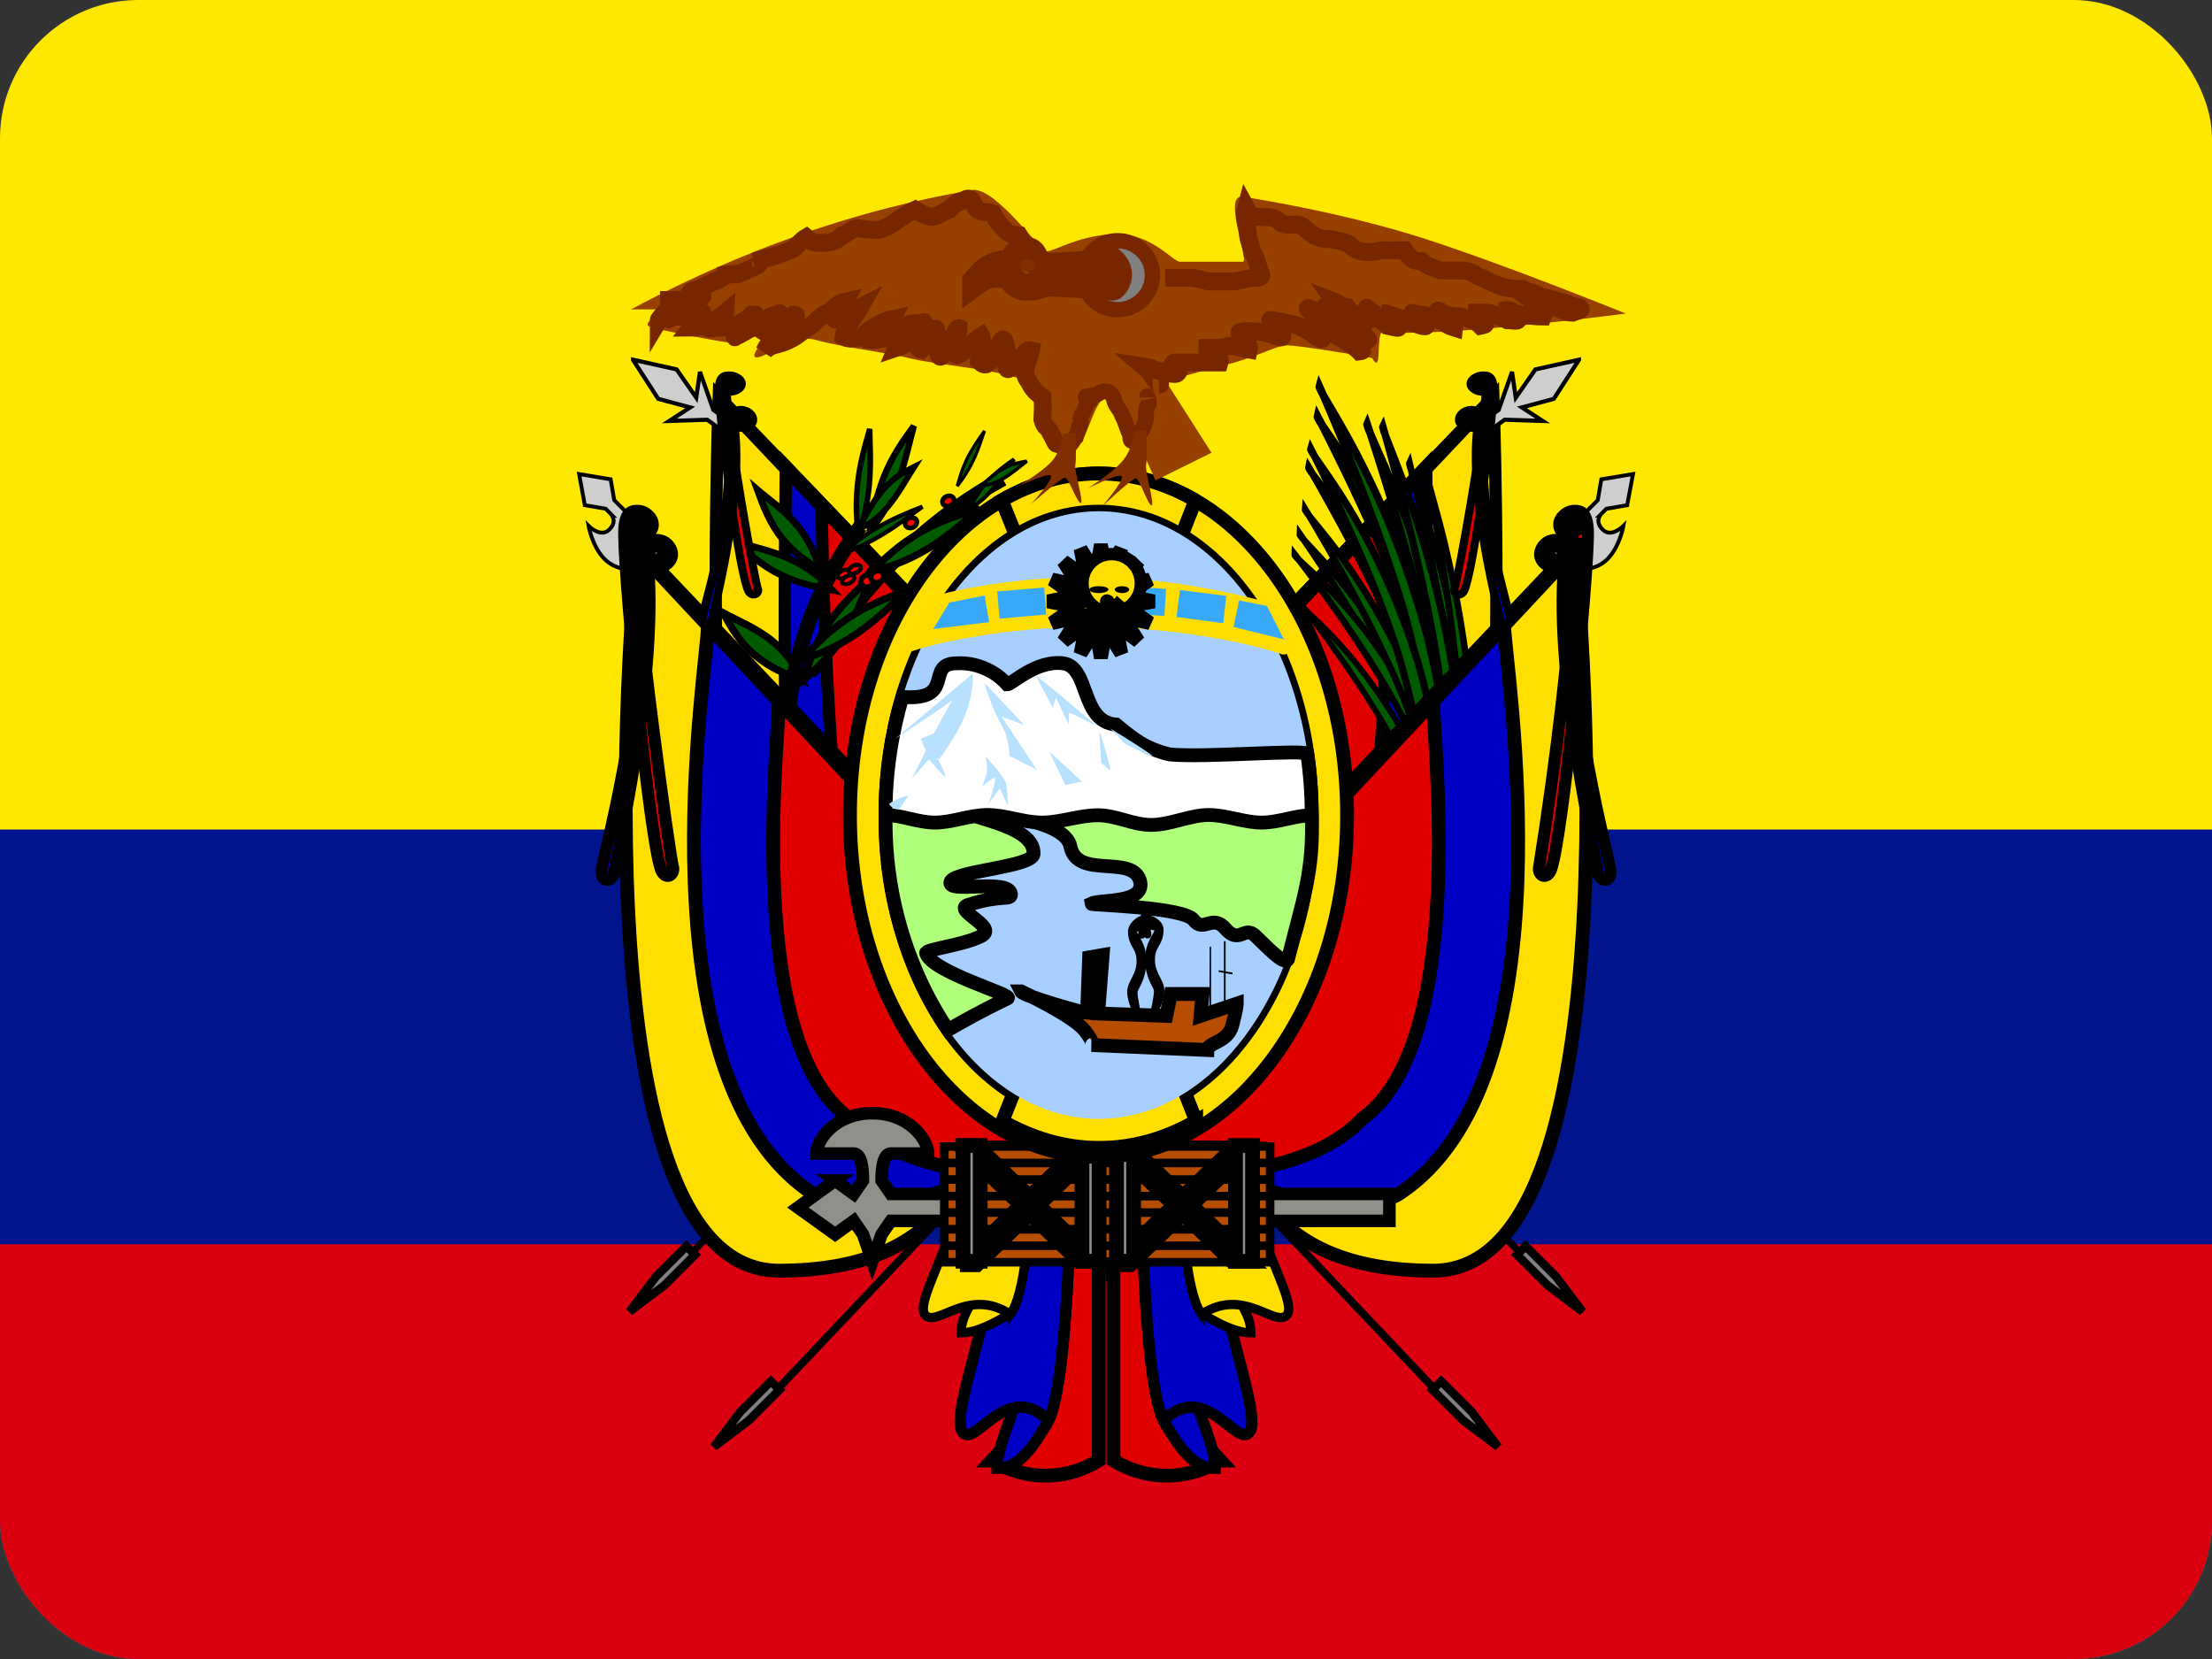 <svg width="16" height="12" viewBox="0 0 16 12" fill="none" xmlns="http://www.w3.org/2000/svg">
<rect x="0" y="0" width="16" height="12" fill="#333333" stroke="none"/>
<g id="Ecuador (EC)">
<g clip-path="url(#clip0_3088_244095)">
<g id="Group">
<path id="Vector" fill-rule="evenodd" clip-rule="evenodd" d="M0 0H16V12H0V0Z" fill="#FFE800"/>
<path id="Vector_2" fill-rule="evenodd" clip-rule="evenodd" d="M0 6H16V12H0V6Z" fill="#00148E"/>
<path id="Vector_3" fill-rule="evenodd" clip-rule="evenodd" d="M0 9H16V12H0V9Z" fill="#DA0010"/>
</g>
<g id="Group_2">
<path id="Vector_4" fill-rule="evenodd" clip-rule="evenodd" d="M6.741 7.27L4.926 9.182L4.896 9.142L6.706 7.23L6.736 7.27H6.741ZM8.001 7.582L5.631 10.082L5.591 10.043L7.958 7.542L8.001 7.582Z" fill="black"/>
<path id="Vector_5" fill-rule="evenodd" clip-rule="evenodd" d="M5.638 10.053L5.416 10.275L5.164 10.465L5.354 10.213L5.576 9.991L5.638 10.053Z" fill="#808080" stroke="black" stroke-width="0.061"/>
<path id="Vector_6" fill-rule="evenodd" clip-rule="evenodd" d="M5.027 9.076L4.806 9.297L4.553 9.488L4.744 9.235L4.965 9.014L5.027 9.076Z" fill="#808080" stroke="black" stroke-width="0.061"/>
</g>
<path id="Vector_7" fill-rule="evenodd" clip-rule="evenodd" d="M5.199 2.87C5.199 2.87 5 8.255 5.796 8.255C6.593 8.255 6.992 7.689 6.992 7.689L6.983 4.729L5.199 2.87Z" fill="#FFDF00" stroke="black" stroke-width="0.089"/>
<path id="Vector_8" fill-rule="evenodd" clip-rule="evenodd" d="M5.685 3.372C5.685 3.656 5.596 7.689 5.995 7.689C6.393 7.689 6.991 7.406 6.991 7.406L6.982 4.729L5.685 3.372Z" fill="#0000C4" stroke="black" stroke-width="0.089"/>
<path id="Vector_9" fill-rule="evenodd" clip-rule="evenodd" d="M5.944 3.644C5.944 3.927 5.995 7.123 6.394 7.123H6.992L6.983 4.729L5.944 3.644Z" fill="#E10000" stroke="black" stroke-width="0.089"/>
<path id="Vector_10" fill-rule="evenodd" clip-rule="evenodd" d="M5.155 2.9L6.965 4.813L6.998 4.773L5.188 2.86L5.155 2.9Z" fill="black"/>
<path id="Vector_11" fill-rule="evenodd" clip-rule="evenodd" d="M4.608 3.973C4.608 3.973 4.094 9.191 5.634 9.191C6.917 9.191 6.917 8.368 7.174 8.368L6.917 6.446L4.606 3.973H4.608Z" fill="#FFDF00" stroke="black" stroke-width="0.1"/>
<g id="Group_3">
<path id="Vector_12" d="M5.879 4.841C5.89 4.84 6.28 3.997 7.253 3.463" stroke="black" stroke-width="0.108"/>
<path id="Vector_13" fill-rule="evenodd" clip-rule="evenodd" d="M5.72 4.046C5.856 4.11 5.941 4.183 6.02 4.268C5.864 4.235 5.784 4.222 5.648 4.158C5.513 4.095 5.409 3.998 5.327 3.92C5.428 3.951 5.583 3.983 5.72 4.046Z" fill="#005B00" stroke="black" stroke-width="0.049"/>
<path id="Vector_14" fill-rule="evenodd" clip-rule="evenodd" d="M6.061 4.562C6.071 4.58 6.062 4.603 6.041 4.615C6.02 4.627 5.994 4.622 5.984 4.605C5.974 4.588 5.983 4.564 6.004 4.553C6.025 4.541 6.051 4.545 6.061 4.562Z" fill="#FF0000" stroke="black" stroke-width="0.034"/>
<path id="Vector_15" fill-rule="evenodd" clip-rule="evenodd" d="M6.487 3.507C6.428 3.656 6.364 3.754 6.289 3.846C6.322 3.68 6.337 3.595 6.395 3.445C6.454 3.296 6.54 3.176 6.61 3.081C6.58 3.19 6.546 3.357 6.487 3.507Z" fill="#005B00" stroke="black" stroke-width="0.046"/>
<path id="Vector_16" fill-rule="evenodd" clip-rule="evenodd" d="M6.288 3.499C6.275 3.648 6.245 3.764 6.206 3.881C6.196 3.736 6.188 3.664 6.202 3.514C6.215 3.365 6.257 3.22 6.291 3.103C6.291 3.204 6.302 3.349 6.288 3.499Z" fill="#005B00" stroke="black" stroke-width="0.04"/>
<path id="Vector_17" fill-rule="evenodd" clip-rule="evenodd" d="M6.418 3.67C6.341 3.76 6.277 3.799 6.209 3.825C6.277 3.699 6.311 3.633 6.388 3.542C6.465 3.452 6.547 3.409 6.613 3.376C6.564 3.452 6.496 3.579 6.418 3.67Z" fill="#005B00" stroke="black" stroke-width="0.043"/>
<path id="Vector_18" fill-rule="evenodd" clip-rule="evenodd" d="M5.762 3.796C5.853 3.905 5.898 4.009 5.932 4.125C5.813 4.044 5.751 4.007 5.66 3.898C5.57 3.79 5.519 3.654 5.479 3.544C5.552 3.607 5.671 3.687 5.762 3.796Z" fill="#005B00" stroke="black" stroke-width="0.05"/>
<path id="Vector_19" fill-rule="evenodd" clip-rule="evenodd" d="M5.581 4.633C5.694 4.724 5.753 4.817 5.801 4.922C5.657 4.863 5.582 4.836 5.468 4.745C5.355 4.655 5.286 4.533 5.232 4.434C5.322 4.483 5.467 4.542 5.581 4.633Z" fill="#005B00" stroke="black" stroke-width="0.053"/>
<path id="Vector_20" fill-rule="evenodd" clip-rule="evenodd" d="M6.111 4.584C6.02 4.728 5.922 4.826 5.81 4.918C5.864 4.759 5.888 4.677 5.978 4.533C6.069 4.388 6.198 4.269 6.302 4.174C6.255 4.279 6.202 4.438 6.111 4.584Z" fill="#005B00" stroke="black" stroke-width="0.054"/>
<path id="Vector_21" fill-rule="evenodd" clip-rule="evenodd" d="M6.204 4.578C6.06 4.677 5.934 4.729 5.799 4.77C5.923 4.642 5.983 4.575 6.128 4.476C6.273 4.376 6.434 4.317 6.564 4.27C6.473 4.35 6.35 4.478 6.204 4.578Z" fill="#005B00" stroke="black" stroke-width="0.052"/>
<path id="Vector_22" fill-rule="evenodd" clip-rule="evenodd" d="M7.181 3.537C7.118 3.61 7.061 3.653 7 3.69C7.052 3.604 7.077 3.559 7.14 3.486C7.203 3.414 7.277 3.363 7.335 3.322C7.297 3.378 7.245 3.465 7.181 3.537Z" fill="#005B00" stroke="black" stroke-width="0.028"/>
<path id="Vector_23" fill-rule="evenodd" clip-rule="evenodd" d="M7.043 3.324C7.007 3.401 6.969 3.458 6.924 3.516C6.947 3.439 6.956 3.401 6.992 3.324C7.029 3.247 7.08 3.175 7.121 3.117C7.102 3.169 7.08 3.246 7.043 3.324Z" fill="#005B00" stroke="black" stroke-width="0.023"/>
<path id="Vector_24" fill-rule="evenodd" clip-rule="evenodd" d="M7.256 3.462C7.193 3.498 7.145 3.509 7.098 3.512C7.161 3.457 7.193 3.427 7.256 3.39C7.32 3.354 7.379 3.344 7.427 3.336C7.383 3.369 7.32 3.425 7.256 3.462Z" fill="#005B00" stroke="black" stroke-width="0.025"/>
<path id="Vector_25" fill-rule="evenodd" clip-rule="evenodd" d="M6.382 3.867C6.269 3.935 6.176 3.975 6.079 4.009C6.182 3.927 6.233 3.884 6.346 3.816C6.459 3.749 6.577 3.702 6.672 3.665C6.599 3.717 6.495 3.799 6.382 3.867Z" fill="#005B00" stroke="black" stroke-width="0.031"/>
<path id="Vector_26" fill-rule="evenodd" clip-rule="evenodd" d="M6.711 3.969C6.562 4.059 6.435 4.102 6.301 4.133C6.432 4.011 6.496 3.947 6.645 3.857C6.794 3.766 6.957 3.718 7.087 3.681C6.992 3.756 6.862 3.878 6.711 3.969Z" fill="#005B00" stroke="black" stroke-width="0.052"/>
<path id="Vector_27" d="M5.697 5.433C5.706 5.428 5.615 4.634 6.223 3.808" stroke="black" stroke-width="0.107"/>
<path id="Vector_28" fill-rule="evenodd" clip-rule="evenodd" d="M6.628 3.76C6.638 3.777 6.629 3.801 6.608 3.813C6.587 3.824 6.562 3.82 6.551 3.803C6.541 3.785 6.55 3.762 6.571 3.75C6.593 3.738 6.618 3.743 6.628 3.76Z" fill="#FF0000" stroke="black" stroke-width="0.034"/>
<path id="Vector_29" fill-rule="evenodd" clip-rule="evenodd" d="M6.897 3.603C6.907 3.62 6.899 3.643 6.878 3.655C6.857 3.667 6.831 3.662 6.821 3.645C6.811 3.628 6.82 3.605 6.841 3.593C6.862 3.581 6.887 3.586 6.897 3.603Z" fill="#FF0000" stroke="black" stroke-width="0.034"/>
<path id="Vector_30" fill-rule="evenodd" clip-rule="evenodd" d="M6.145 4.132C6.152 4.145 6.139 4.165 6.115 4.177C6.092 4.189 6.067 4.187 6.06 4.174C6.052 4.161 6.066 4.141 6.089 4.129C6.113 4.117 6.138 4.119 6.145 4.132Z" fill="#FF0000" stroke="black" stroke-width="0.03"/>
<path id="Vector_31" fill-rule="evenodd" clip-rule="evenodd" d="M6.225 4.097C6.232 4.11 6.219 4.13 6.195 4.142C6.172 4.154 6.147 4.153 6.14 4.139C6.133 4.126 6.146 4.106 6.169 4.094C6.193 4.082 6.218 4.084 6.225 4.097Z" fill="#FF0000" stroke="black" stroke-width="0.03"/>
<path id="Vector_32" fill-rule="evenodd" clip-rule="evenodd" d="M6.177 4.172C6.184 4.185 6.171 4.205 6.147 4.217C6.124 4.229 6.099 4.227 6.092 4.214C6.085 4.201 6.098 4.181 6.122 4.169C6.145 4.157 6.17 4.159 6.177 4.172Z" fill="#FF0000" stroke="black" stroke-width="0.03"/>
<path id="Vector_33" fill-rule="evenodd" clip-rule="evenodd" d="M6.317 4.182C6.327 4.202 6.317 4.227 6.292 4.24C6.267 4.252 6.242 4.245 6.232 4.222C6.222 4.2 6.232 4.177 6.257 4.165C6.282 4.152 6.307 4.16 6.315 4.182H6.317Z" fill="#FF0000" stroke="black" stroke-width="0.037"/>
<path id="Vector_34" fill-rule="evenodd" clip-rule="evenodd" d="M6.375 4.122C6.382 4.142 6.375 4.167 6.35 4.18C6.325 4.192 6.3 4.185 6.287 4.165C6.275 4.145 6.287 4.117 6.312 4.105C6.337 4.092 6.362 4.102 6.372 4.122H6.375Z" fill="#FF0000" stroke="black" stroke-width="0.037"/>
<path id="Vector_35" fill-rule="evenodd" clip-rule="evenodd" d="M6.388 4.15C6.398 4.17 6.388 4.198 6.363 4.208C6.338 4.218 6.313 4.213 6.303 4.193C6.293 4.173 6.303 4.148 6.328 4.135C6.353 4.123 6.378 4.13 6.388 4.15Z" fill="#FF0000" stroke="black" stroke-width="0.037"/>
</g>
<path id="Vector_36" fill-rule="evenodd" clip-rule="evenodd" d="M5.121 4.524C5.121 4.798 4.607 7.819 5.892 8.642C6.405 8.916 7.175 8.368 7.175 8.642L6.919 6.446L5.121 4.524Z" fill="#0000C4" stroke="black" stroke-width="0.1"/>
<path id="Vector_37" fill-rule="evenodd" clip-rule="evenodd" d="M5.634 5.072C5.634 5.347 5.377 7.543 6.148 8.093C6.662 8.642 7.946 8.493 7.946 8.493L6.918 6.446L5.634 5.072Z" fill="#E10000" stroke="black" stroke-width="0.1"/>
<path id="Vector_38" fill-rule="evenodd" clip-rule="evenodd" d="M4.595 3.95L6.965 6.45L7.007 6.41L4.637 3.913L4.597 3.953L4.595 3.95Z" fill="black"/>
<path id="Vector_39" fill-rule="evenodd" clip-rule="evenodd" d="M4.23 3.654L4.381 3.68L4.425 3.725C4.419 3.724 4.469 3.769 4.407 3.831C4.345 3.893 4.257 3.804 4.257 3.804C4.257 3.804 4.284 3.954 4.372 4.043C4.461 4.132 4.567 4.114 4.567 4.114C4.567 4.114 4.466 4.031 4.541 3.963C4.615 3.895 4.647 3.946 4.647 3.946L4.735 4.034L4.798 3.972L4.443 3.618L4.417 3.467L4.189 3.429L4.23 3.653L4.23 3.654Z" fill="#CECECC" stroke="black" stroke-width="0.028"/>
<path id="Vector_40" fill-rule="evenodd" clip-rule="evenodd" d="M4.579 2.603L4.761 2.885L4.992 2.947L4.841 3.045L5.115 3.036L5.24 3.125L5.284 3.054L5.16 2.965L5.063 2.69L5.036 2.876L4.894 2.672L4.579 2.602L4.579 2.603Z" fill="#CECECC" stroke="black" stroke-width="0.03"/>
<path id="Vector_41" fill-rule="evenodd" clip-rule="evenodd" d="M5.32 2.773C5.32 2.788 5.3 2.8 5.277 2.8C5.254 2.8 5.233 2.788 5.233 2.773C5.233 2.758 5.253 2.744 5.277 2.744C5.301 2.744 5.32 2.757 5.32 2.773ZM5.258 2.832C5.258 3.1 5.467 4.24 5.484 4.268C5.485 4.302 5.436 4.316 5.413 4.275C5.347 4.144 5.205 3.075 5.2 2.825C5.197 2.722 5.237 2.714 5.283 2.716C5.32 2.718 5.366 2.744 5.366 2.776C5.366 2.813 5.308 2.841 5.258 2.832Z" fill="#E10000" stroke="black" stroke-width="0.058"/>
<path id="Vector_42" fill-rule="evenodd" clip-rule="evenodd" d="M5.4 3.039C5.393 3.054 5.367 3.061 5.346 3.056C5.324 3.05 5.31 3.032 5.318 3.017C5.325 3.002 5.351 2.993 5.374 2.999C5.397 3.005 5.408 3.023 5.4 3.039ZM5.312 3.082C5.381 3.622 5.149 4.454 5.151 4.487C5.136 4.52 5.082 4.523 5.081 4.475C5.069 4.444 5.336 3.692 5.26 3.061C5.309 2.958 5.351 2.959 5.393 2.973C5.428 2.984 5.458 3.022 5.443 3.053C5.424 3.091 5.355 3.104 5.312 3.082Z" fill="#0000C4" stroke="black" stroke-width="0.061"/>
<path id="Vector_43" fill-rule="evenodd" clip-rule="evenodd" d="M4.667 3.788C4.667 3.813 4.642 3.838 4.612 3.838C4.582 3.838 4.557 3.813 4.557 3.788C4.557 3.763 4.582 3.743 4.612 3.743C4.642 3.743 4.665 3.763 4.665 3.788H4.667ZM4.587 3.888C4.587 4.335 4.85 6.235 4.87 6.283C4.87 6.338 4.812 6.363 4.782 6.293C4.7 6.075 4.522 4.293 4.515 3.878C4.512 3.705 4.562 3.693 4.62 3.695C4.667 3.698 4.722 3.743 4.722 3.795C4.722 3.855 4.65 3.903 4.587 3.888Z" fill="#E10000" stroke="black" stroke-width="0.087"/>
<path id="Vector_44" fill-rule="evenodd" clip-rule="evenodd" d="M4.803 4.018C4.793 4.042 4.76 4.055 4.733 4.047C4.705 4.038 4.688 4.01 4.698 3.986C4.708 3.962 4.741 3.948 4.77 3.957C4.799 3.966 4.813 3.993 4.803 4.018ZM4.689 4.09C4.76 4.945 4.44 6.273 4.441 6.325C4.42 6.378 4.352 6.384 4.352 6.308C4.338 6.259 4.701 5.058 4.624 4.057C4.689 3.892 4.742 3.894 4.796 3.914C4.839 3.931 4.877 3.99 4.856 4.04C4.831 4.1 4.743 4.123 4.689 4.09Z" fill="#0000C4" stroke="black" stroke-width="0.085"/>
<g id="Group_4">
<path id="Vector_45" fill-rule="evenodd" clip-rule="evenodd" d="M9.26 7.27L11.072 9.182L11.105 9.142L9.293 7.23L9.26 7.27ZM8 7.582L10.37 10.082L10.41 10.043L8.043 7.542L8 7.582Z" fill="black"/>
<path id="Vector_46" fill-rule="evenodd" clip-rule="evenodd" d="M10.362 10.053L10.584 10.275L10.836 10.465L10.646 10.213L10.424 9.991L10.362 10.053Z" fill="#808080" stroke="black" stroke-width="0.061"/>
<path id="Vector_47" fill-rule="evenodd" clip-rule="evenodd" d="M10.973 9.076L11.194 9.297L11.447 9.488L11.256 9.235L11.035 9.014L10.973 9.076Z" fill="#808080" stroke="black" stroke-width="0.061"/>
</g>
<g id="Group_5">
<path id="Vector_48" fill-rule="evenodd" clip-rule="evenodd" d="M10.802 2.87C10.802 2.87 11.001 8.255 10.205 8.255C9.408 8.255 9.009 7.689 9.009 7.689L9.018 4.729L10.802 2.87Z" fill="#FFDF00" stroke="black" stroke-width="0.089"/>
<path id="Vector_49" fill-rule="evenodd" clip-rule="evenodd" d="M10.315 3.372C10.315 3.656 10.404 7.689 10.005 7.689C9.607 7.689 9.009 7.406 9.009 7.406L9.018 4.729L10.315 3.372Z" fill="#0000C4" stroke="black" stroke-width="0.089"/>
<path id="Vector_50" fill-rule="evenodd" clip-rule="evenodd" d="M10.056 3.644C10.056 3.927 10.005 7.123 9.606 7.123H9.008L9.017 4.729L10.056 3.644Z" fill="#E10000" stroke="black" stroke-width="0.089"/>
<path id="Vector_51" fill-rule="evenodd" clip-rule="evenodd" d="M10.845 2.9L9.035 4.813L9.003 4.773L10.813 2.86L10.845 2.9Z" fill="black"/>
<g id="Group_6">
<path id="Vector_52" fill-rule="evenodd" clip-rule="evenodd" d="M9.417 4.377C9.417 4.377 9.925 5.028 10.169 5.531C10.414 6.035 10.7 6.803 10.7 6.803C10.7 6.803 10.536 6.047 10.228 5.441C9.825 4.678 9.417 4.42 9.417 4.377Z" fill="#005B00" stroke="black" stroke-width="0.042"/>
<path id="Vector_53" fill-rule="evenodd" clip-rule="evenodd" d="M9.4 3.86C9.4 3.86 9.966 4.665 10.224 5.262C10.482 5.86 10.77 6.757 10.77 6.757C10.77 6.757 10.63 5.894 10.303 5.172C9.872 4.262 9.396 3.908 9.4 3.86Z" fill="#005B00" stroke="black" stroke-width="0.048"/>
<path id="Vector_54" fill-rule="evenodd" clip-rule="evenodd" d="M9.888 3.064C9.888 3.064 10.289 4.256 10.411 4.993C10.532 5.731 10.606 6.747 10.606 6.747C10.606 6.747 10.683 5.894 10.52 4.99C10.293 3.831 9.871 3.101 9.888 3.064Z" fill="#005B00" stroke="black" stroke-width="0.055"/>
<path id="Vector_55" fill-rule="evenodd" clip-rule="evenodd" d="M9.529 3.009C9.529 3.009 10.083 4.068 10.299 4.788C10.515 5.508 10.718 6.548 10.718 6.548C10.718 6.548 10.688 5.603 10.409 4.728C10.035 3.615 9.517 3.057 9.529 3.009Z" fill="#005B00" stroke="black" stroke-width="0.056"/>
<path id="Vector_56" fill-rule="evenodd" clip-rule="evenodd" d="M10.195 3.346C10.195 3.346 10.471 4.486 10.54 5.166C10.609 5.847 10.629 6.765 10.629 6.765C10.629 6.765 10.724 6.022 10.628 5.185C10.491 4.109 10.18 3.376 10.195 3.346Z" fill="#005B00" stroke="black" stroke-width="0.049"/>
<path id="Vector_57" fill-rule="evenodd" clip-rule="evenodd" d="M9.465 3.378C9.465 3.378 10.002 4.285 10.219 4.919C10.436 5.554 10.649 6.482 10.649 6.482C10.649 6.482 10.597 5.622 10.318 4.852C9.945 3.876 9.455 3.423 9.465 3.378Z" fill="#005B00" stroke="black" stroke-width="0.051"/>
<path id="Vector_58" fill-rule="evenodd" clip-rule="evenodd" d="M9.364 4.009C9.364 4.009 9.931 4.728 10.189 5.279C10.447 5.831 10.735 6.669 10.735 6.669C10.735 6.669 10.595 5.848 10.268 5.184C9.837 4.348 9.361 4.056 9.364 4.009Z" fill="#005B00" stroke="black" stroke-width="0.048"/>
<path id="Vector_59" fill-rule="evenodd" clip-rule="evenodd" d="M9.438 3.679C9.438 3.679 9.959 4.525 10.185 5.137C10.412 5.75 10.653 6.659 10.653 6.659C10.653 6.659 10.556 5.797 10.268 5.056C9.885 4.119 9.432 3.726 9.438 3.679Z" fill="#005B00" stroke="black" stroke-width="0.048"/>
<path id="Vector_60" fill-rule="evenodd" clip-rule="evenodd" d="M10.002 3.082C10.002 3.082 10.337 4.249 10.42 4.962C10.502 5.675 10.524 6.651 10.524 6.651C10.524 6.651 10.643 5.842 10.528 4.966C10.364 3.844 9.984 3.116 10.002 3.082Z" fill="#005B00" stroke="black" stroke-width="0.053"/>
<path id="Vector_61" fill-rule="evenodd" clip-rule="evenodd" d="M9.542 2.791C9.542 2.791 10.031 3.89 10.208 4.625C10.385 5.36 10.535 6.412 10.535 6.412C10.535 6.412 10.548 5.469 10.317 4.574C10.004 3.435 9.528 2.837 9.542 2.791Z" fill="#005B00" stroke="black" stroke-width="0.055"/>
<path id="Vector_62" fill-rule="evenodd" clip-rule="evenodd" d="M10.322 3.43C10.322 3.43 10.532 4.524 10.562 5.173C10.592 5.822 10.559 6.693 10.559 6.693C10.559 6.693 10.697 5.993 10.649 5.194C10.574 4.168 10.305 3.457 10.322 3.43Z" fill="#005B00" stroke="black" stroke-width="0.047"/>
<path id="Vector_63" fill-rule="evenodd" clip-rule="evenodd" d="M9.48 3.244C9.48 3.244 9.969 4.192 10.146 4.841C10.322 5.49 10.472 6.431 10.472 6.431C10.472 6.431 10.485 5.572 10.254 4.783C9.942 3.781 9.466 3.288 9.48 3.244Z" fill="#005B00" stroke="black" stroke-width="0.052"/>
</g>
<path id="Vector_64" fill-rule="evenodd" clip-rule="evenodd" d="M11.393 3.973C11.393 3.973 11.907 9.191 10.367 9.191C9.084 9.191 9.084 8.368 8.827 8.368L9.084 6.446L11.395 3.973H11.393Z" fill="#FFDF00" stroke="black" stroke-width="0.1"/>
<path id="Vector_65" fill-rule="evenodd" clip-rule="evenodd" d="M10.88 4.524C10.88 4.798 11.393 7.819 10.109 8.642C9.595 8.916 8.826 8.368 8.826 8.642L9.082 6.446L10.88 4.524Z" fill="#0000C4" stroke="black" stroke-width="0.1"/>
<path id="Vector_66" fill-rule="evenodd" clip-rule="evenodd" d="M10.366 5.073C10.366 5.347 10.623 7.543 9.852 8.093C9.338 8.642 8.054 8.493 8.054 8.493L9.082 6.446L10.366 5.073Z" fill="#E10000" stroke="black" stroke-width="0.1"/>
<path id="Vector_67" fill-rule="evenodd" clip-rule="evenodd" d="M11.406 3.95L9.036 6.45L8.993 6.41L11.363 3.913L11.406 3.953V3.95Z" fill="black"/>
<path id="Vector_68" fill-rule="evenodd" clip-rule="evenodd" d="M11.77 3.654L11.619 3.68L11.575 3.725C11.581 3.724 11.531 3.769 11.593 3.831C11.655 3.893 11.743 3.804 11.743 3.804C11.743 3.804 11.716 3.954 11.628 4.043C11.539 4.132 11.433 4.114 11.433 4.114C11.433 4.114 11.534 4.031 11.46 3.963C11.385 3.895 11.353 3.946 11.353 3.946L11.265 4.034L11.203 3.972L11.557 3.618L11.583 3.467L11.812 3.429L11.77 3.653L11.77 3.654Z" fill="#CECECC" stroke="black" stroke-width="0.028"/>
<path id="Vector_69" fill-rule="evenodd" clip-rule="evenodd" d="M11.421 2.603L11.239 2.885L11.008 2.947L11.159 3.045L10.884 3.036L10.76 3.125L10.716 3.054L10.84 2.965L10.937 2.69L10.964 2.876L11.106 2.672L11.421 2.602L11.421 2.603Z" fill="#CECECC" stroke="black" stroke-width="0.03"/>
<path id="Vector_70" fill-rule="evenodd" clip-rule="evenodd" d="M10.683 2.773C10.683 2.788 10.703 2.8 10.726 2.8C10.749 2.8 10.77 2.788 10.77 2.773C10.77 2.758 10.75 2.744 10.726 2.744C10.702 2.744 10.683 2.757 10.683 2.773ZM10.745 2.832C10.745 3.1 10.536 4.24 10.519 4.268C10.518 4.302 10.567 4.316 10.59 4.275C10.656 4.144 10.798 3.075 10.803 2.825C10.806 2.722 10.766 2.714 10.72 2.716C10.683 2.718 10.637 2.744 10.637 2.776C10.637 2.813 10.695 2.841 10.745 2.832Z" fill="#E10000" stroke="black" stroke-width="0.058"/>
<path id="Vector_71" fill-rule="evenodd" clip-rule="evenodd" d="M10.601 3.039C10.608 3.054 10.633 3.061 10.655 3.056C10.677 3.05 10.691 3.032 10.683 3.017C10.676 3.002 10.65 2.993 10.627 2.999C10.604 3.005 10.593 3.023 10.601 3.039ZM10.689 3.082C10.62 3.622 10.852 4.454 10.85 4.487C10.865 4.52 10.919 4.523 10.92 4.475C10.932 4.444 10.665 3.692 10.741 3.061C10.692 2.958 10.65 2.959 10.608 2.973C10.573 2.984 10.543 3.022 10.558 3.053C10.577 3.091 10.646 3.104 10.689 3.082Z" fill="#0000C4" stroke="black" stroke-width="0.061"/>
<path id="Vector_72" fill-rule="evenodd" clip-rule="evenodd" d="M11.336 3.788C11.336 3.813 11.361 3.838 11.388 3.838C11.418 3.838 11.443 3.813 11.443 3.788C11.443 3.763 11.418 3.743 11.388 3.743C11.358 3.743 11.336 3.763 11.336 3.788ZM11.411 3.888C11.351 4.689 11.258 5.489 11.131 6.283C11.131 6.338 11.188 6.363 11.218 6.293C11.301 6.075 11.478 4.293 11.486 3.878C11.488 3.705 11.438 3.693 11.381 3.695C11.333 3.698 11.278 3.743 11.278 3.795C11.278 3.855 11.351 3.903 11.413 3.888H11.411Z" fill="#E10000" stroke="black" stroke-width="0.087"/>
<path id="Vector_73" fill-rule="evenodd" clip-rule="evenodd" d="M11.198 4.018C11.208 4.042 11.241 4.055 11.268 4.047C11.296 4.038 11.313 4.01 11.303 3.986C11.293 3.962 11.26 3.948 11.231 3.957C11.202 3.966 11.188 3.993 11.198 4.018ZM11.312 4.09C11.241 4.945 11.561 6.273 11.56 6.325C11.581 6.378 11.649 6.384 11.649 6.308C11.662 6.259 11.3 5.058 11.377 4.057C11.312 3.892 11.259 3.894 11.205 3.914C11.162 3.931 11.124 3.99 11.145 4.04C11.17 4.1 11.258 4.123 11.312 4.09Z" fill="#0000C4" stroke="black" stroke-width="0.085"/>
</g>
<g id="Group_7">
<path id="Vector_74" fill-rule="evenodd" clip-rule="evenodd" d="M7.177 10.564C7.294 10.636 7.427 10.674 7.562 10.674C7.697 10.674 7.83 10.636 7.947 10.564V8.368H7.434C7.691 9.191 7.691 10.015 7.176 10.564H7.177Z" fill="#E10000" stroke="black" stroke-width="0.1"/>
<path id="Vector_75" fill-rule="evenodd" clip-rule="evenodd" d="M7.584 8.416C7.584 9.965 7.212 10.31 7.212 10.621C7.367 10.621 7.47 10.476 7.584 10.277C7.739 9.965 7.754 8.392 7.739 8.416H7.584Z" fill="#0000C4" stroke="black" stroke-width="0.082"/>
<path id="Vector_76" fill-rule="evenodd" clip-rule="evenodd" d="M7.274 8.416C7.266 9.321 6.882 10.159 6.954 10.345C7.037 10.511 7.274 9.965 7.584 10.275C7.738 9.965 7.753 8.392 7.738 8.415H7.274V8.416Z" fill="#0000C4" stroke="black" stroke-width="0.082"/>
<path id="Vector_77" fill-rule="evenodd" clip-rule="evenodd" d="M7.308 8.284C7.308 9.302 6.952 9.37 6.952 9.641C7.107 9.641 7.307 9.493 7.308 9.507C7.463 9.302 7.478 8.268 7.463 8.284H7.308Z" fill="#FFDF00" stroke="black" stroke-width="0.067"/>
<path id="Vector_78" fill-rule="evenodd" clip-rule="evenodd" d="M6.999 8.284C6.991 8.879 6.615 9.385 6.688 9.507C6.771 9.615 6.999 9.302 7.308 9.507C7.463 9.302 7.478 8.268 7.463 8.284H6.999Z" fill="#FFDF00" stroke="black" stroke-width="0.067"/>
<path id="Vector_79" fill-rule="evenodd" clip-rule="evenodd" d="M8.824 10.564C8.707 10.636 8.574 10.674 8.439 10.674C8.304 10.674 8.171 10.636 8.054 10.564V8.368H8.567C8.31 9.191 8.31 10.015 8.825 10.564H8.824Z" fill="#E10000" stroke="black" stroke-width="0.1"/>
<path id="Vector_80" fill-rule="evenodd" clip-rule="evenodd" d="M8.417 8.416C8.417 9.965 8.789 10.31 8.789 10.621C8.634 10.621 8.531 10.476 8.417 10.277C8.262 9.965 8.247 8.392 8.262 8.416H8.417Z" fill="#0000C4" stroke="black" stroke-width="0.082"/>
<path id="Vector_81" fill-rule="evenodd" clip-rule="evenodd" d="M8.726 8.416C8.734 9.321 9.118 10.159 9.046 10.345C8.963 10.511 8.726 9.965 8.416 10.275C8.262 9.965 8.247 8.392 8.262 8.415H8.726V8.416Z" fill="#0000C4" stroke="black" stroke-width="0.082"/>
<path id="Vector_82" fill-rule="evenodd" clip-rule="evenodd" d="M8.692 8.284C8.692 9.302 9.048 9.37 9.048 9.641C8.893 9.641 8.693 9.493 8.692 9.507C8.537 9.302 8.522 8.268 8.537 8.284H8.692Z" fill="#FFDF00" stroke="black" stroke-width="0.067"/>
<path id="Vector_83" fill-rule="evenodd" clip-rule="evenodd" d="M9.001 8.284C9.009 8.879 9.385 9.385 9.312 9.507C9.229 9.615 9.001 9.302 8.692 9.507C8.537 9.302 8.522 8.268 8.537 8.284H9.001Z" fill="#FFDF00" stroke="black" stroke-width="0.067"/>
</g>
<g id="Group_8">
<path id="Vector_84" fill-rule="evenodd" clip-rule="evenodd" d="M6.041 8.539L5.771 8.734L6.041 8.928L6.175 8.831L6.242 8.928L6.309 9.123L6.377 8.928L6.444 8.831H10.05V8.636H6.444L6.377 8.539C6.377 8.441 6.391 8.344 6.444 8.344H6.713C6.713 8.246 6.578 8.052 6.309 8.052C6.041 8.052 5.906 8.246 5.906 8.344H6.175C6.228 8.344 6.242 8.441 6.242 8.539L6.175 8.636L6.04 8.539L6.041 8.539Z" fill="#908F8A" stroke="black" stroke-width="0.091"/>
<g id="Vector_85">
<path fill-rule="evenodd" clip-rule="evenodd" d="M6.83 9.011H9.187V9.13H6.831L6.83 9.011ZM6.83 8.891H9.187V9.011H6.831L6.83 8.891ZM6.83 8.771H9.187V8.892H6.831L6.83 8.771ZM6.83 8.652H9.187V8.771H6.831L6.83 8.652ZM6.83 8.532H9.187V8.652H6.831L6.83 8.532ZM6.83 8.412H9.187V8.532H6.831L6.83 8.412ZM6.83 8.293H9.187V8.412H6.831L6.83 8.293Z" fill="#B74D00"/>
<path d="M9.187 9.011H6.83L6.831 9.13H9.187V9.011ZM9.187 9.011V8.891H6.83L6.831 9.011H9.187ZM9.187 8.771H6.83L6.831 8.892H9.187V8.771ZM9.187 8.771V8.652M9.187 8.771H6.831L6.83 8.652H9.187M9.187 8.652V8.532M9.187 8.652H6.831L6.83 8.532H9.187M9.187 8.532V8.412M9.187 8.532H6.831L6.83 8.412H9.187M9.187 8.412V8.293H6.83L6.831 8.412H9.187Z" stroke="black" stroke-width="0.062"/>
</g>
<path id="Vector_86" fill-rule="evenodd" clip-rule="evenodd" d="M6.942 8.286L7.804 9.123H7.927L7.066 8.287H6.943L6.942 8.286Z" fill="#908F8A" stroke="black" stroke-width="0.107"/>
<path id="Vector_87" fill-rule="evenodd" clip-rule="evenodd" d="M6.942 9.149L7.804 8.312H7.927L7.066 9.148H6.943L6.942 9.149Z" fill="#908F8A" stroke="black" stroke-width="0.107"/>
<path id="Vector_88" fill-rule="evenodd" clip-rule="evenodd" d="M6.966 8.286V9.123H7.09V8.286H6.966Z" fill="#908F8A" stroke="black" stroke-width="0.107"/>
<path id="Vector_89" fill-rule="evenodd" clip-rule="evenodd" d="M8.05 8.286L8.911 9.123H9.034L8.174 8.287H8.05L8.05 8.286Z" fill="#908F8A" stroke="black" stroke-width="0.107"/>
<path id="Vector_90" fill-rule="evenodd" clip-rule="evenodd" d="M8.05 9.149L8.911 8.312H9.034L8.174 9.148H8.05L8.05 9.149Z" fill="#908F8A" stroke="black" stroke-width="0.107"/>
<path id="Vector_91" fill-rule="evenodd" clip-rule="evenodd" d="M8.937 8.286V9.123H9.06V8.286H8.937Z" fill="#908F8A" stroke="black" stroke-width="0.107"/>
<path id="Vector_92" fill-rule="evenodd" clip-rule="evenodd" d="M8.076 8.286V9.123H8.2V8.286H8.076Z" fill="#908F8A" stroke="black" stroke-width="0.107"/>
<path id="Vector_93" fill-rule="evenodd" clip-rule="evenodd" d="M7.826 8.286V9.123H7.95V8.286H7.826Z" fill="#908F8A" stroke="black" stroke-width="0.107"/>
</g>
<g id="Group_9">
<path id="Vector_94" fill-rule="evenodd" clip-rule="evenodd" d="M9.744 5.897C9.744 7.261 8.938 8.368 7.946 8.368C6.955 8.368 6.148 7.261 6.148 5.897C6.148 4.533 6.953 3.425 7.946 3.425C8.94 3.425 9.744 4.532 9.744 5.896V5.897ZM9.488 5.897C9.488 7.109 8.798 8.093 7.946 8.093C7.095 8.093 6.405 7.109 6.405 5.897C6.405 4.683 7.095 3.699 7.946 3.699C8.798 3.699 9.488 4.683 9.488 5.897Z" fill="#FFDF00" stroke="black" stroke-width="0.1"/>
<path id="Vector_95" fill-rule="evenodd" clip-rule="evenodd" d="M8.647 3.62C8.431 3.495 8.194 3.425 7.946 3.425C7.698 3.425 7.462 3.495 7.246 3.619L7.348 3.873C7.53 3.76 7.737 3.701 7.947 3.701C8.158 3.701 8.364 3.76 8.547 3.873L8.647 3.619V3.62Z" fill="#FFDF00" stroke="black" stroke-width="0.1"/>
<path id="Vector_96" fill-rule="evenodd" clip-rule="evenodd" d="M8.652 8.108C8.436 8.233 8.199 8.303 7.951 8.303C7.703 8.303 7.467 8.233 7.251 8.109L7.352 7.855C7.535 7.967 7.742 8.027 7.952 8.027C8.163 8.027 8.369 7.967 8.552 7.855L8.652 8.109V8.108Z" fill="#FFDF00" stroke="black" stroke-width="0.1"/>
</g>
<path id="Vector_97" fill-rule="evenodd" clip-rule="evenodd" d="M9.49 5.898C9.49 7.11 8.797 8.093 7.947 8.093C7.097 8.093 6.407 7.11 6.407 5.898C6.407 4.685 7.097 3.698 7.947 3.698C8.797 3.698 9.49 4.683 9.49 5.898Z" fill="#A7CFFF"/>
<path id="Vector_98" fill-rule="evenodd" clip-rule="evenodd" d="M9.488 5.897C9.504 6.309 9.422 6.511 9.316 6.94C9.288 6.987 9.156 6.839 9.078 6.767C9 6.694 8.965 6.832 8.866 6.72C8.769 6.605 8.707 6.751 8.634 6.655C8.562 6.559 7.89 6.546 7.89 6.537C7.957 6.503 8.299 6.54 8.244 6.365C8.182 6.182 7.795 6.359 7.743 6.126C7.706 5.894 6.965 5.885 6.912 5.829C6.933 5.916 7.489 5.953 7.476 6.178C7.463 6.271 6.929 6.297 6.877 6.374C6.833 6.472 7.297 6.348 7.313 6.467C7.313 6.517 7.245 6.467 7.004 6.545C6.883 6.584 7.228 6.705 7.097 6.771C6.967 6.838 6.687 6.867 6.699 6.895C6.742 7.035 7.347 7.199 7.287 7.222C7.073 7.325 6.96 7.391 6.857 7.45C6.555 6.997 6.397 6.453 6.406 5.897C6.865 5.72 6.768 5.683 7.618 5.683C8.468 5.683 8.749 5.719 9.488 5.897Z" fill="#AFFF7B" stroke="black" stroke-width="0.1"/>
<path id="Vector_99" fill-rule="evenodd" clip-rule="evenodd" d="M9.488 5.897C9.372 5.897 9.25 5.95 9.125 5.95C8.999 5.95 8.872 5.895 8.741 5.895C8.611 5.895 8.461 5.967 8.328 5.967C8.193 5.967 8.076 5.897 7.941 5.897C7.806 5.897 7.671 5.95 7.538 5.95C7.404 5.95 7.272 5.895 7.143 5.895C7.014 5.895 6.887 5.95 6.763 5.95C6.64 5.95 6.52 5.895 6.405 5.895C6.405 5.593 6.449 5.305 6.527 5.041C6.919 5.072 6.687 4.798 6.919 4.798C6.986 4.794 7.054 4.806 7.117 4.832C7.181 4.858 7.238 4.898 7.285 4.95C7.32 4.95 7.494 4.773 7.69 4.798C7.884 4.823 7.813 5.221 8.073 5.241C8.203 5.347 8.28 5.413 8.46 5.457C8.717 5.482 9.452 5.418 9.456 5.454C9.477 5.6 9.488 5.749 9.488 5.897Z" fill="white" stroke="black" stroke-width="0.1"/>
<path id="Vector_100" fill-rule="evenodd" clip-rule="evenodd" d="M8.179 7.175C8.179 7.107 8.247 7.061 8.247 6.952C8.247 6.843 8.187 6.841 8.185 6.739C8.184 6.697 8.236 6.655 8.259 6.65C8.282 6.645 8.302 6.739 8.302 6.759C8.302 6.779 8.278 6.709 8.259 6.707C8.239 6.706 8.197 6.715 8.197 6.735C8.197 6.776 8.271 6.826 8.266 6.963C8.26 7.097 8.202 7.138 8.202 7.179C8.202 7.22 8.227 7.333 8.227 7.333C8.227 7.333 8.179 7.243 8.179 7.174L8.179 7.175Z" fill="black" stroke="black" stroke-width="0.052"/>
<path id="Vector_101" fill-rule="evenodd" clip-rule="evenodd" d="M8.396 7.165C8.396 7.097 8.328 7.051 8.328 6.942C8.328 6.833 8.388 6.831 8.39 6.729C8.395 6.681 8.331 6.649 8.308 6.646C8.285 6.642 8.258 6.742 8.258 6.761C8.258 6.78 8.285 6.699 8.305 6.697C8.324 6.696 8.378 6.705 8.378 6.725C8.378 6.766 8.304 6.816 8.309 6.953C8.315 7.087 8.373 7.128 8.373 7.169C8.373 7.21 8.348 7.323 8.348 7.323C8.348 7.323 8.396 7.233 8.396 7.164L8.396 7.165Z" fill="black" stroke="black" stroke-width="0.052"/>
<path id="Vector_102" fill-rule="evenodd" clip-rule="evenodd" d="M8.325 6.623C8.325 6.655 8.308 6.683 8.288 6.683C8.268 6.683 8.253 6.655 8.253 6.62C8.253 6.585 8.268 6.56 8.288 6.56C8.308 6.56 8.325 6.588 8.325 6.623ZM8.75 6.848H8.76V7.335H8.748L8.75 6.848ZM8.853 6.808H8.865V7.3H8.853V6.808Z" fill="black"/>
<path id="Vector_103" fill-rule="evenodd" clip-rule="evenodd" d="M8.815 7.03V7.018L8.915 7.035V7.048L8.815 7.03Z" fill="black"/>
<path id="Vector_104" fill-rule="evenodd" clip-rule="evenodd" d="M7.386 7.171C7.386 7.171 7.763 7.348 7.846 7.454C7.927 7.559 7.895 7.559 7.895 7.559L8.732 7.595C8.732 7.542 8.88 7.542 8.913 7.418C8.946 7.295 8.946 7.26 8.946 7.26L8.684 7.348L8.698 7.19H8.469L8.436 7.348L7.943 7.331L7.976 6.908L7.878 6.925L7.863 7.328C7.846 7.328 7.402 7.206 7.385 7.171H7.386Z" fill="#B74D00" stroke="black" stroke-width="0.1"/>
<path id="Vector_105" fill-rule="evenodd" clip-rule="evenodd" d="M6.627 4.648C6.627 4.648 7.174 4.474 7.962 4.486C8.751 4.499 9.298 4.685 9.286 4.685C9.275 4.685 9.135 4.4 9.135 4.4C9.135 4.4 8.579 4.237 7.951 4.224C7.324 4.212 6.778 4.348 6.791 4.361L6.627 4.648Z" fill="#FEDE00" stroke="#FEDE00" stroke-width="0.1"/>
<path id="Vector_106" fill-rule="evenodd" clip-rule="evenodd" d="M7.65 4.245L7.99 4.24L7.995 4.438L7.655 4.445L7.65 4.245ZM6.87 4.353L6.75 4.55L7.155 4.5L7.122 4.308L6.87 4.358V4.353ZM7.213 4.278L7.553 4.25L7.567 4.445L7.23 4.475L7.213 4.278ZM8.435 4.26L8.098 4.235L8.085 4.435L8.422 4.455L8.435 4.26ZM9.165 4.385L9.287 4.625L8.922 4.535L8.963 4.343L9.162 4.383L9.165 4.385ZM8.87 4.31L8.535 4.268L8.51 4.463L8.848 4.508L8.87 4.31Z" fill="#38A9F9"/>
<path id="Vector_107" fill-rule="evenodd" clip-rule="evenodd" d="M7.963 4.759L7.927 4.55L7.816 4.728L7.857 4.519L7.693 4.638L7.803 4.463L7.609 4.507L7.776 4.389L7.58 4.35L7.776 4.31L7.609 4.192L7.803 4.235L7.692 4.06L7.857 4.179L7.816 3.97L7.927 4.148L7.963 3.939L8.001 4.148L8.109 3.97L8.07 4.179L8.234 4.06L8.122 4.235L8.318 4.192L8.151 4.31L8.347 4.35L8.151 4.389L8.318 4.507L8.122 4.463L8.234 4.638L8.07 4.519L8.111 4.728L8.001 4.55L7.963 4.759Z" fill="#FFDF00" stroke="black" stroke-width="0.1"/>
<path id="Vector_108" fill-rule="evenodd" clip-rule="evenodd" d="M8.252 4.219C8.252 4.335 8.158 4.429 8.041 4.429C7.924 4.429 7.83 4.335 7.83 4.219C7.83 4.103 7.924 4.008 8.041 4.008C8.158 4.008 8.252 4.103 8.252 4.22V4.219Z" fill="#FFDF00" stroke="black" stroke-width="0.089"/>
<path id="Vector_109" fill-rule="evenodd" clip-rule="evenodd" d="M8.018 4.265C8.018 4.277 7.985 4.29 7.948 4.29C7.91 4.29 7.878 4.277 7.878 4.265C7.878 4.252 7.908 4.24 7.948 4.24C7.988 4.24 8.018 4.25 8.018 4.265ZM8.168 4.265C8.168 4.277 8.145 4.29 8.118 4.29C8.09 4.29 8.063 4.277 8.063 4.265C8.063 4.25 8.088 4.24 8.115 4.24C8.143 4.24 8.168 4.25 8.168 4.265Z" fill="black"/>
<path id="Vector_110" d="M8.01 4.351L8.024 4.36C7.989 4.338 8.005 4.346 8.06 4.4C8.092 4.382 8.098 4.365 8.117 4.343" stroke="black" stroke-width="0.101"/>
<path id="Vector_111" d="M7.87 4.462L7.882 4.474C7.854 4.443 7.867 4.458 7.928 4.499C7.986 4.507 8.046 4.48 8.081 4.437" stroke="black" stroke-width="0.1"/>
<path id="Vector_112" fill-rule="evenodd" clip-rule="evenodd" d="M7.035 4.87C7.035 4.87 7.06 5.07 6.907 5.32C6.757 5.568 6.78 5.48 6.78 5.48C6.78 5.48 6.85 5.618 6.837 5.618C6.825 5.618 6.72 5.493 6.72 5.493L6.595 5.63C6.595 5.63 6.71 5.418 6.697 5.418C6.685 5.418 6.662 5.343 6.662 5.343L6.755 5.305C6.755 5.305 6.895 5.045 6.895 5.058C6.895 5.07 6.477 5.343 6.477 5.343L7.035 4.873V4.87ZM7.127 4.945C7.115 4.945 7.185 5.145 7.245 5.245C7.302 5.345 7.302 5.468 7.302 5.468L7.5 5.568L7.245 5.183L7.407 5.243L7.127 4.945ZM7.127 5.468C7.127 5.468 7.267 5.618 7.277 5.668C7.287 5.718 7.29 5.828 7.29 5.828L7.232 5.703L7.15 5.815C7.15 5.815 7.21 5.64 7.197 5.628C7.185 5.615 7.105 5.69 7.105 5.69C7.105 5.69 7.14 5.59 7.14 5.58C7.14 5.57 7.14 5.505 7.127 5.468ZM6.43 5.815C6.477 5.778 6.57 5.753 6.57 5.753C6.57 5.753 6.512 5.853 6.5 5.853C6.487 5.853 6.455 5.853 6.43 5.815ZM8.032 5.27C8.032 5.27 8.335 5.455 8.335 5.468C8.335 5.48 8.137 5.38 8.137 5.38L8.032 5.27ZM7.487 4.883C7.512 4.895 7.93 5.243 7.917 5.243C7.905 5.243 7.732 5.143 7.732 5.158V5.243L7.637 5.045L7.615 5.12L7.49 4.883H7.487ZM7.592 5.443L7.707 5.678L7.825 5.653C7.825 5.653 7.605 5.443 7.592 5.443ZM7.952 5.293L7.965 5.518C7.965 5.518 8.032 5.58 8.032 5.568C8.032 5.555 7.965 5.305 7.952 5.293Z" fill="#B7E1FF"/>
<path id="Vector_113" fill-rule="evenodd" clip-rule="evenodd" d="M4.565 2.238C4.565 2.238 5.09 1.948 5.688 1.733C6.128 1.571 6.581 1.451 7.043 1.373C7.218 1.373 7.523 1.818 7.573 1.818C7.623 1.818 7.825 1.693 8.08 1.693C8.335 1.693 8.483 1.893 8.535 1.893H8.99C9.04 1.893 8.838 1.398 8.99 1.423C9.065 1.435 9.71 1.535 10.31 1.728C10.91 1.923 11.76 2.268 11.76 2.268C11.76 2.268 10.373 2.45 10 2.398C9.95 2.423 10 2.723 9.925 2.59C9.81 2.565 9.383 2.498 9.308 2.498C9.233 2.498 9.09 2.583 8.888 2.633C8.688 2.683 8.433 2.758 8.433 2.758L8.763 3.275L8.358 3.475C8.358 3.475 8.105 2.88 8.003 2.88C7.9 2.88 7.853 3.3 7.725 3.275C7.6 3.25 7.55 2.88 7.448 2.78C7.348 2.683 6.813 2.645 6.61 2.598C6.41 2.548 6.083 2.51 5.905 2.46C5.73 2.41 5.55 2.585 5.475 2.585C5.4 2.585 5.575 2.435 5.5 2.41C5.425 2.385 5.375 2.485 5.325 2.485C5.275 2.485 4.743 2.385 4.693 2.36C4.643 2.335 4.818 2.238 4.768 2.238H4.565Z" fill="#984000"/>
<path id="Vector_114" fill-rule="evenodd" clip-rule="evenodd" d="M8.336 1.99C8.336 2.128 8.223 2.24 8.084 2.24C7.945 2.24 7.832 2.128 7.832 1.99C7.832 1.852 7.945 1.741 8.084 1.741C8.223 1.741 8.336 1.853 8.336 1.99Z" fill="#808080" stroke="#772600" stroke-width="0.111"/>
<path id="Vector_115" fill-rule="evenodd" clip-rule="evenodd" d="M7.057 2.037C7.102 1.985 7.158 1.905 7.304 1.905C7.338 1.891 7.338 1.811 7.416 1.811C7.495 1.811 7.472 1.891 7.529 1.918C7.585 1.945 8.046 1.891 8.046 1.891C8.046 1.891 8.091 1.931 8.091 1.985C8.091 2.038 8.057 2.077 8.046 2.077C8.035 2.077 7.585 2.037 7.551 2.051C7.518 2.065 7.495 2.077 7.416 2.077C7.338 2.077 7.315 1.985 7.259 1.985C7.203 1.985 7.147 1.971 7.057 2.038V2.037Z" fill="#984000" stroke="#772600" stroke-width="0.195"/>
<path id="Vector_116" d="M8.428 2.01H8.608C8.673 2.01 8.695 2.034 8.754 2.036H8.912C8.969 2.034 8.999 2.018 9.057 2.01C9.155 2.008 9.122 1.999 9.103 1.93C9.085 1.878 9.082 1.853 9.057 1.823C9.048 1.759 9.026 1.737 9.024 1.663C9.013 1.607 8.995 1.57 9.013 1.503C9.038 1.549 9.049 1.567 9.114 1.57C9.182 1.57 9.208 1.568 9.249 1.597C9.28 1.636 9.322 1.623 9.384 1.623C9.435 1.634 9.444 1.666 9.485 1.69C9.533 1.722 9.564 1.73 9.63 1.73C9.684 1.742 9.732 1.75 9.765 1.77C9.794 1.81 9.84 1.821 9.9 1.823C9.934 1.823 9.961 1.819 9.99 1.81C10.042 1.813 10.095 1.81 10.159 1.81C10.201 1.867 10.21 1.889 10.283 1.89C10.332 1.931 10.374 1.938 10.418 1.956H10.586C10.647 1.962 10.666 1.991 10.721 2.01C10.769 2.035 10.817 2.057 10.867 2.076C10.915 2.086 10.964 2.091 11.014 2.09C11.055 2.115 11.105 2.117 11.137 2.142C11.184 2.154 11.247 2.169 11.283 2.182C11.342 2.192 11.365 2.214 11.418 2.222C11.463 2.238 11.403 2.251 11.373 2.262C11.306 2.26 11.302 2.23 11.238 2.222C11.204 2.199 11.152 2.202 11.103 2.182H11.092C11.136 2.214 11.18 2.234 11.159 2.29C11.102 2.29 11.055 2.281 11.002 2.276C10.945 2.263 10.92 2.25 10.856 2.25C10.92 2.231 10.936 2.251 10.98 2.276C10.996 2.34 10.961 2.316 10.901 2.316C10.85 2.294 10.818 2.268 10.755 2.262H10.62C10.687 2.266 10.701 2.295 10.743 2.33C10.747 2.35 10.743 2.349 10.71 2.356C10.675 2.32 10.629 2.308 10.575 2.29C10.521 2.287 10.465 2.282 10.418 2.262C10.384 2.26 10.39 2.214 10.463 2.29C10.507 2.32 10.522 2.346 10.519 2.37C10.461 2.352 10.432 2.325 10.395 2.302C10.345 2.282 10.291 2.273 10.238 2.276C10.18 2.258 10.244 2.247 10.283 2.316C10.366 2.386 10.272 2.356 10.238 2.342C10.187 2.326 10.135 2.301 10.091 2.29C10.058 2.278 10.028 2.266 9.99 2.262C10.049 2.269 10.069 2.294 10.091 2.342C10.151 2.39 10.089 2.367 10.035 2.356C10.002 2.321 9.958 2.302 9.934 2.262C9.878 2.23 9.876 2.19 9.912 2.276C9.921 2.303 9.919 2.362 9.923 2.37C9.882 2.316 9.89 2.302 9.844 2.302C9.813 2.277 9.767 2.257 9.743 2.222C9.7 2.218 9.697 2.199 9.653 2.182C9.689 2.233 9.737 2.282 9.765 2.33C9.817 2.363 9.831 2.394 9.867 2.422C9.881 2.452 9.921 2.476 9.878 2.436C9.83 2.38 9.794 2.366 9.721 2.33C9.679 2.29 9.664 2.274 9.62 2.236C9.559 2.213 9.582 2.2 9.62 2.276C9.662 2.322 9.695 2.374 9.732 2.41C9.761 2.451 9.795 2.487 9.833 2.516C9.843 2.534 9.873 2.537 9.833 2.542C9.799 2.506 9.749 2.482 9.709 2.449C9.653 2.43 9.627 2.396 9.586 2.356C9.559 2.309 9.516 2.273 9.485 2.236C9.42 2.206 9.497 2.265 9.518 2.302C9.533 2.351 9.551 2.39 9.563 2.436C9.582 2.48 9.506 2.426 9.485 2.41C9.44 2.376 9.39 2.353 9.338 2.342C9.293 2.332 9.248 2.323 9.203 2.316C9.153 2.3 9.231 2.354 9.26 2.41C9.317 2.473 9.204 2.421 9.17 2.41C9.114 2.398 9.058 2.394 9.001 2.396C8.929 2.401 8.981 2.412 9.001 2.449C9.024 2.47 9.039 2.513 9.035 2.529C8.988 2.521 8.947 2.505 8.889 2.502C8.841 2.521 8.785 2.516 8.731 2.516C8.729 2.55 8.741 2.521 8.765 2.556C8.804 2.574 8.83 2.597 8.822 2.622H8.496C8.46 2.634 8.503 2.628 8.53 2.676C8.515 2.719 8.496 2.702 8.451 2.702C8.42 2.688 8.359 2.682 8.327 2.662C8.295 2.662 8.298 2.653 8.271 2.649C8.365 2.729 8.318 2.709 8.372 2.769C8.381 2.773 8.403 2.782 8.383 2.782M7.641 3.209C7.634 3.209 7.62 3.166 7.597 3.129C7.58 3.081 7.56 3.108 7.54 3.035C7.543 2.96 7.545 2.947 7.54 2.875C7.494 2.837 7.474 2.826 7.439 2.755C7.382 2.699 7.447 2.603 7.458 2.533C7.408 2.52 7.384 2.625 7.308 2.662C7.252 2.706 7.301 2.571 7.274 2.493C7.256 2.382 7.201 2.549 7.181 2.596C7.144 2.626 7.132 2.664 7.08 2.609C7.08 2.568 7.113 2.453 7.098 2.43C7.046 2.462 6.977 2.554 6.922 2.569C6.867 2.555 6.934 2.45 6.934 2.373C6.914 2.365 6.835 2.579 6.802 2.581C6.77 2.582 6.784 2.373 6.768 2.378C6.745 2.418 6.697 2.501 6.664 2.53C6.6 2.519 6.673 2.39 6.683 2.342C6.694 2.284 6.623 2.452 6.585 2.462C6.557 2.491 6.502 2.51 6.484 2.516C6.505 2.466 6.612 2.366 6.605 2.338C6.542 2.34 6.447 2.438 6.394 2.45C6.359 2.45 6.31 2.463 6.304 2.462C6.307 2.398 6.435 2.346 6.455 2.306C6.392 2.318 6.272 2.384 6.237 2.436C6.195 2.446 6.142 2.46 6.102 2.436C6.108 2.376 6.202 2.26 6.223 2.222C6.166 2.251 6.137 2.274 6.077 2.288C6.065 2.302 6.033 2.33 6.043 2.302C6.061 2.246 6.088 2.222 6.11 2.182C6.06 2.193 6.041 2.227 5.987 2.262C5.952 2.263 5.854 2.381 5.821 2.382C5.765 2.435 5.699 2.471 5.63 2.489C5.578 2.5 5.553 2.513 5.528 2.542C5.554 2.489 5.593 2.438 5.63 2.41C5.652 2.361 5.688 2.323 5.731 2.302C5.744 2.284 5.779 2.279 5.742 2.276C5.71 2.31 5.656 2.348 5.63 2.37C5.595 2.395 5.555 2.421 5.539 2.41C5.557 2.352 5.59 2.338 5.618 2.29C5.678 2.245 5.618 2.274 5.573 2.29C5.544 2.32 5.492 2.343 5.449 2.37C5.402 2.384 5.37 2.418 5.314 2.436C5.314 2.455 5.331 2.402 5.337 2.382C5.383 2.323 5.395 2.306 5.449 2.29C5.463 2.266 5.479 2.276 5.439 2.276C5.408 2.308 5.366 2.326 5.326 2.356C5.286 2.366 5.234 2.37 5.18 2.37C5.11 2.379 5.116 2.386 5.18 2.342C5.216 2.302 5.246 2.313 5.248 2.262C5.205 2.299 5.153 2.326 5.101 2.356C5.058 2.358 5.046 2.37 5 2.37C5.022 2.342 5.036 2.308 5.067 2.29C5.115 2.228 5.038 2.278 5.022 2.29H4.853C4.824 2.334 4.852 2.29 4.876 2.262C4.905 2.245 4.936 2.222 4.932 2.21C4.899 2.244 4.86 2.26 4.831 2.29C4.8 2.301 4.764 2.306 4.764 2.316C4.789 2.274 4.828 2.247 4.854 2.21C4.892 2.2 4.924 2.186 4.932 2.17H4.775H4.887C4.945 2.17 4.993 2.163 5.045 2.156C5.134 2.138 5.037 2.13 4.988 2.13C4.98 2.109 5.017 2.098 5.056 2.09C5.09 2.07 5.132 2.054 5.169 2.036C5.201 2.024 5.231 2.007 5.258 1.983C5.225 1.985 5.225 1.994 5.191 1.996C5.242 1.992 5.277 1.983 5.337 1.983C5.387 1.964 5.436 1.942 5.483 1.917C5.503 1.888 5.512 1.89 5.461 1.89C5.506 1.873 5.57 1.864 5.607 1.85C5.653 1.838 5.699 1.82 5.742 1.797C5.775 1.77 5.794 1.739 5.832 1.717C5.875 1.752 5.876 1.757 5.955 1.757C6.019 1.756 6.058 1.738 6.09 1.703C6.139 1.687 6.147 1.66 6.203 1.65C6.255 1.66 6.307 1.664 6.36 1.663C6.414 1.646 6.466 1.615 6.506 1.583C6.54 1.563 6.581 1.534 6.619 1.517C6.659 1.542 6.691 1.562 6.742 1.57C6.794 1.561 6.822 1.53 6.866 1.517C6.893 1.483 6.928 1.46 6.967 1.45C7.032 1.412 7.028 1.462 7.057 1.503C7.09 1.545 7.134 1.525 7.18 1.543C7.207 1.591 7.225 1.623 7.259 1.65C7.285 1.688 7.317 1.698 7.372 1.703C7.392 1.735 7.376 1.758 7.416 1.77C7.433 1.79 7.46 1.798 7.484 1.81" stroke="#772600" stroke-width="0.129"/>
<path id="Vector_117" d="M8.298 2.869V2.875C8.298 2.857 8.298 2.867 8.31 2.902C8.314 2.931 8.304 2.928 8.293 2.949C8.291 2.978 8.288 3 8.288 3.035C8.284 3.064 8.27 3.091 8.259 3.115C8.248 3.14 8.202 3.154 8.203 3.189C8.176 3.198 8.175 3.177 8.175 3.142C8.159 3.12 8.153 3.09 8.141 3.062C8.134 3.034 8.118 3.014 8.107 2.982C8.091 2.952 8.077 2.943 8.063 2.909C8.057 2.893 8.058 2.872 8.046 2.862C8.028 2.834 8.016 2.83 7.984 2.829C7.96 2.835 7.95 2.848 7.928 2.855C7.91 2.862 7.876 2.86 7.855 2.869C7.849 2.879 7.866 2.885 7.872 2.909C7.857 2.923 7.851 2.948 7.843 2.969C7.83 2.989 7.821 2.998 7.815 3.029C7.824 3.047 7.816 3.072 7.804 3.089C7.8 3.119 7.787 3.136 7.781 3.162C7.764 3.177 7.757 3.19 7.742 3.215C7.729 3.237 7.718 3.235 7.686 3.235C7.661 3.227 7.658 3.211 7.636 3.202C7.633 3.194 7.631 3.191 7.624 3.189" stroke="#782600" stroke-width="0.114"/>
<path id="Vector_118" fill-rule="evenodd" clip-rule="evenodd" d="M7.69 3.138C7.69 3.138 7.68 3.263 7.6 3.345C7.52 3.428 7.355 3.522 7.355 3.522C7.355 3.522 7.578 3.417 7.6 3.44C7.625 3.465 7.458 3.647 7.458 3.647C7.458 3.647 7.675 3.455 7.703 3.455C7.73 3.455 7.793 3.643 7.818 3.638C7.84 3.632 7.768 3.4 7.778 3.362C7.788 3.328 7.778 3.13 7.778 3.13L7.693 3.138H7.69ZM8.203 3.123C8.203 3.123 8.193 3.255 8.113 3.342C8.033 3.43 7.868 3.533 7.868 3.533C7.868 3.533 8.09 3.42 8.113 3.445C8.138 3.47 7.97 3.665 7.97 3.665C7.97 3.665 8.188 3.46 8.215 3.46C8.243 3.46 8.305 3.66 8.33 3.655C8.353 3.65 8.28 3.4 8.29 3.362C8.3 3.322 8.29 3.112 8.29 3.112L8.203 3.123ZM7.485 1.923C7.485 1.945 7.46 1.965 7.433 1.965C7.405 1.965 7.378 1.945 7.378 1.92C7.378 1.895 7.403 1.875 7.433 1.875C7.463 1.875 7.485 1.895 7.485 1.92V1.923Z" fill="#812E00"/>
</g>
</g>
<defs>
<clipPath id="clip0_3088_244095">
<rect width="16" height="12" rx="1" fill="white"/>
</clipPath>
</defs>
</svg>
